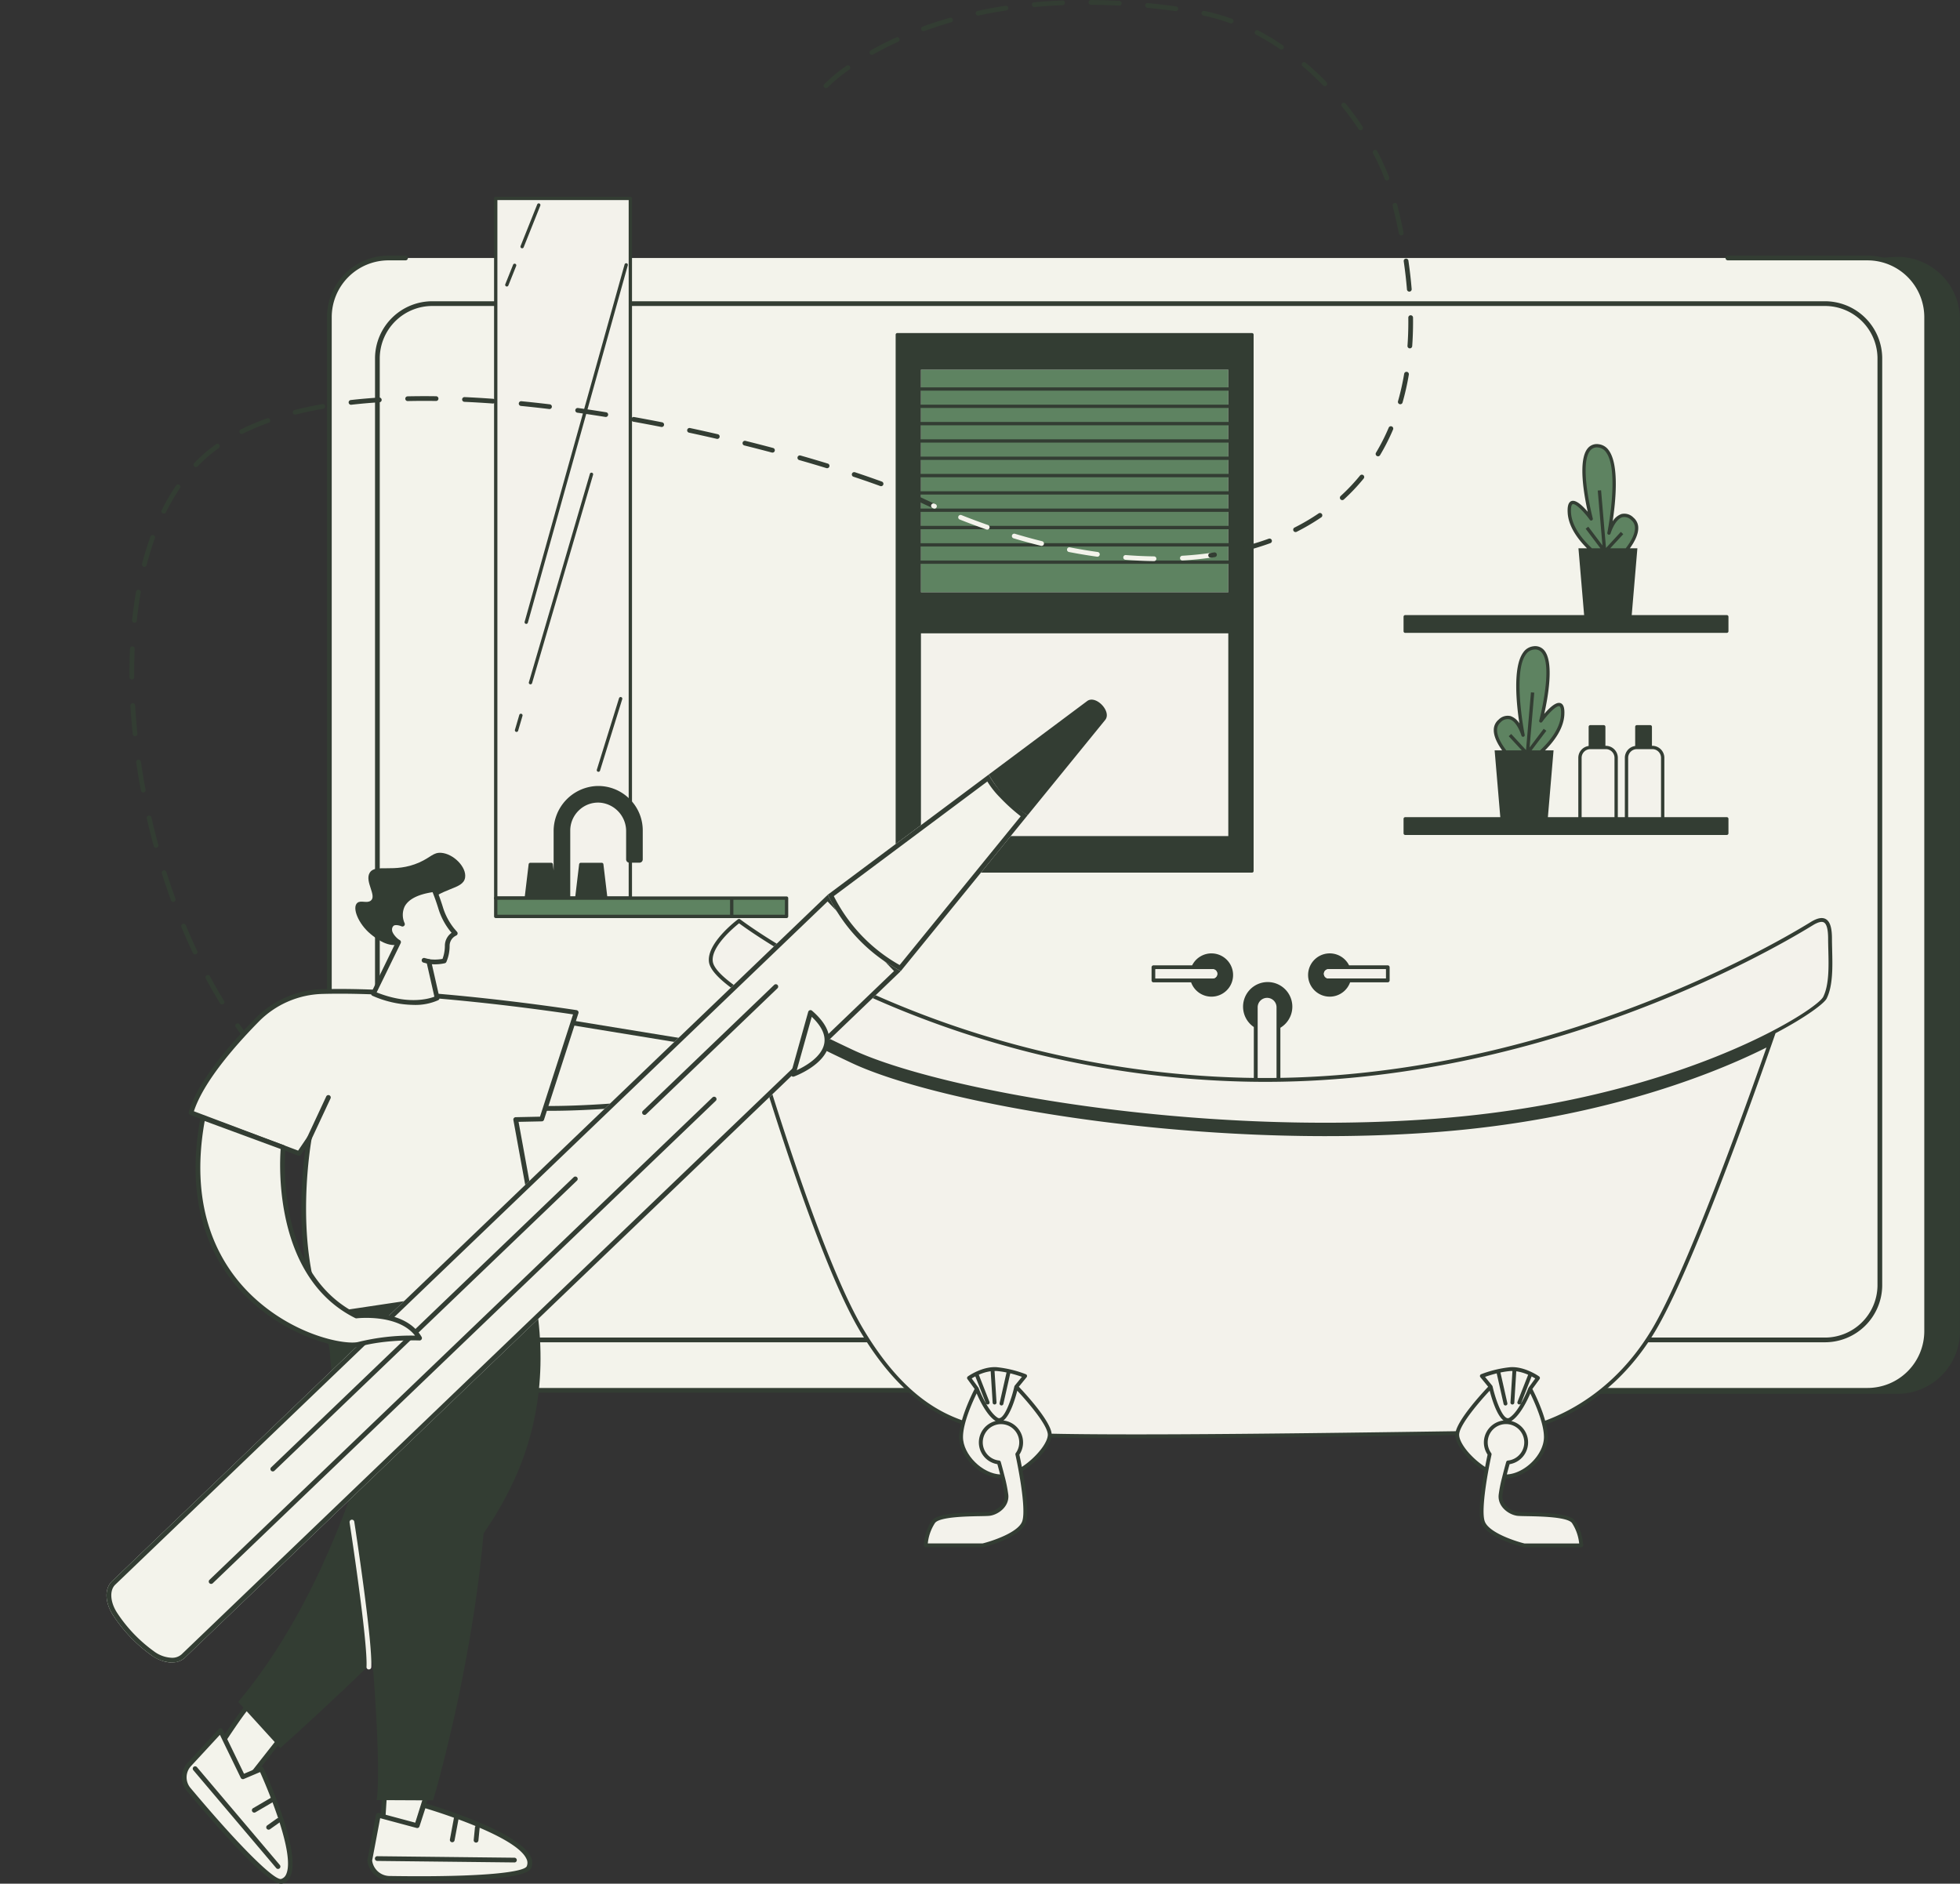 <svg xmlns="http://www.w3.org/2000/svg" xmlns:xlink="http://www.w3.org/1999/xlink" width="589.677" height="566.697" viewBox="0 0 589.677 566.697"><rect x="0" y="0" width="589.677" height="566.697" fill="#333333" stroke="none"/><defs><clipPath id="clip-path"><rect id="Rectangle_325" data-name="Rectangle 325" width="589.677" height="370.574" transform="translate(0 0)" fill="none"></rect></clipPath><clipPath id="clip-path-2"><rect id="Rectangle_327" data-name="Rectangle 327" width="88.5" height="217" fill="none"></rect></clipPath><clipPath id="clip-path-3"><rect id="Rectangle_330" data-name="Rectangle 330" width="107.696" height="162.333" fill="none"></rect></clipPath><clipPath id="clip-path-4"><rect id="Rectangle_331" data-name="Rectangle 331" width="97.749" height="56.794" transform="translate(0 0)" fill="none"></rect></clipPath><clipPath id="clip-path-5"><rect id="Rectangle_332" data-name="Rectangle 332" width="97.749" height="56.794" fill="none"></rect></clipPath><clipPath id="clip-path-6"><rect id="Rectangle_333" data-name="Rectangle 333" width="338.029" height="189.307" fill="none"></rect></clipPath><clipPath id="clip-path-7"><rect id="Rectangle_324" data-name="Rectangle 324" width="415.999" height="566.697" fill="none"></rect></clipPath></defs><g id="Groupe_349" data-name="Groupe 349" transform="translate(-605.857 -102.803)"><g id="Groupe_254" data-name="Groupe 254" transform="translate(605.857 179.71)"><g id="Groupe_253" data-name="Groupe 253" transform="translate(0 0.003)" clip-path="url(#clip-path)"><path id="Trac&#xE9;_2040" data-name="Trac&#xE9; 2040" d="M741.708,329.075c-11.743-8.375-23.9-16.184-36.252-23.631-25.071-15.115-51.068-28.627-77.244-41.72-13.77-6.887-27.9-13.119-41.9-19.528q-21.123-9.671-42.3-19.223-19.341-8.753-38.668-17.54c-42.894-90.848-91.892-180.61-86.083-180.61l441-25.671A18.851,18.851,0,0,1,879.1,19.963V324.417a18.851,18.851,0,0,1-18.849,18.81H762c-6.648-4.871-13.585-9.369-20.29-14.151" transform="translate(-289.429 -0.798)" fill="#333d33"></path><path id="Trac&#xE9;_2041" data-name="Trac&#xE9; 2041" d="M338.593,2.3H783.575a17.783,17.783,0,0,1,17.784,17.784V325.171a17.783,17.783,0,0,1-17.784,17.784H338.593a17.784,17.784,0,0,1-17.784-17.784V20.086A17.784,17.784,0,0,1,338.593,2.3" transform="translate(-221.715 -1.592)" fill="#f3f3eb"></path><path id="Trac&#xE9;_2042" data-name="Trac&#xE9; 2042" d="M384.3,46.73H802.873A16.506,16.506,0,0,1,819.6,63.006V342.221A16.506,16.506,0,0,1,802.873,358.5H384.3a16.506,16.506,0,0,1-16.727-16.276V63.006A16.506,16.506,0,0,1,384.3,46.73" transform="translate(-254.037 -32.297)" fill="#f3f3eb"></path><path id="Trac&#xE9;_2043" data-name="Trac&#xE9; 2043" d="M801.283,357.617H382.714a17.236,17.236,0,0,1-17.438-16.986V61.416A17.236,17.236,0,0,1,382.714,44.43H801.283a17.236,17.236,0,0,1,17.438,16.986V340.631a17.236,17.236,0,0,1-17.438,16.986M382.714,45.851A15.814,15.814,0,0,0,366.7,61.416V340.631A15.814,15.814,0,0,0,382.714,356.2H801.283A15.814,15.814,0,0,0,817.3,340.631V61.416a15.814,15.814,0,0,0-16.018-15.565Z" transform="translate(-252.447 -30.707)" fill="#333d33"></path><path id="Trac&#xE9;_2044" data-name="Trac&#xE9; 2044" d="M781.986,342.076H337a18.515,18.515,0,0,1-18.494-18.494V18.5A18.515,18.515,0,0,1,337,0h5.137a.71.71,0,0,1,0,1.421H337A17.093,17.093,0,0,0,319.93,18.5V323.581A17.093,17.093,0,0,0,337,340.655H781.986a17.093,17.093,0,0,0,17.073-17.073V18.5A17.093,17.093,0,0,0,781.986,1.423H739.969a.71.71,0,1,1,0-1.421h42.017A18.515,18.515,0,0,1,800.48,18.5V323.581a18.516,18.516,0,0,1-18.494,18.494" transform="translate(-220.126 -0.002)" fill="#333d33"></path></g></g><g id="Groupe_257" data-name="Groupe 257" transform="translate(754.5 162)"><rect id="Rectangle_326" data-name="Rectangle 326" width="40.5" height="210.5" transform="translate(0.5 0.5)" fill="#f3f2eb"></rect><g id="Groupe_256" data-name="Groupe 256"><g id="Groupe_255" data-name="Groupe 255" clip-path="url(#clip-path-2)"><path id="Trac&#xE9;_2045" data-name="Trac&#xE9; 2045" d="M41,0H.5A.5.5,0,0,0,0,.5V211a.5.5,0,0,0,.5.5H41a.5.5,0,0,0,.5-.5V.5A.5.5,0,0,0,41,0m-.5,210.5H1V1H40.5Z" fill="#333d33"></path><path id="Trac&#xE9;_2046" data-name="Trac&#xE9; 2046" d="M9.551,128.481a.484.484,0,0,0,.135.019.5.5,0,0,0,.481-.366l30.062-107.5a.5.5,0,1,0-.963-.269L9.2,127.865a.5.5,0,0,0,.347.616" transform="translate(0)" fill="#333d33"></path><path id="Trac&#xE9;_2047" data-name="Trac&#xE9; 2047" d="M6.622,160.98a.49.49,0,0,0,.141.02.5.5,0,0,0,.48-.359l1.31-4.476a.5.5,0,1,0-.96-.281l-1.31,4.475a.5.5,0,0,0,.339.621" transform="translate(0)" fill="#333d33"></path><path id="Trac&#xE9;_2048" data-name="Trac&#xE9; 2048" d="M29.45,83.02a.5.5,0,0,0-.621.339L10.475,146.042a.5.5,0,0,0,.34.621.526.526,0,0,0,.14.02.5.5,0,0,0,.48-.36L29.789,83.641a.5.5,0,0,0-.339-.621" fill="#333d33"></path><path id="Trac&#xE9;_2049" data-name="Trac&#xE9; 2049" d="M3.655,26.964A.508.508,0,0,0,3.841,27a.5.5,0,0,0,.464-.315l2.342-5.854a.5.5,0,1,0-.928-.371L3.376,26.314a.5.5,0,0,0,.279.65" transform="translate(0)" fill="#333d33"></path><path id="Trac&#xE9;_2050" data-name="Trac&#xE9; 2050" d="M8.254,15.468a.508.508,0,0,0,.186.036.5.5,0,0,0,.464-.315l5-12.5a.5.5,0,1,0-.928-.371l-5,12.5a.5.5,0,0,0,.279.65" transform="translate(0)" fill="#333d33"></path><path id="Trac&#xE9;_2051" data-name="Trac&#xE9; 2051" d="M38.226,150.522a.5.5,0,0,0-.626.33l-6.68,21.5a.5.5,0,0,0,.329.626A.506.506,0,0,0,31.4,173a.5.5,0,0,0,.478-.352l6.68-21.5a.5.5,0,0,0-.329-.627" transform="translate(0)" fill="#333d33"></path><path id="Trac&#xE9;_2052" data-name="Trac&#xE9; 2052" d="M40.563,180.966a13.318,13.318,0,0,0-9.912-3.682A13.589,13.589,0,0,0,17.92,191.048v11.614l-.221-1.849a.5.5,0,0,0-.5-.441H10.9a.5.5,0,0,0-.5.441L9.049,212.137a.5.5,0,0,0,.5.559H17.92v2.074a.5.5,0,0,0,.5.5h4a.5.5,0,0,0,.5-.5v-24.1a8.432,8.432,0,0,1,2.67-6.139,8.291,8.291,0,0,1,6.313-2.248,8.594,8.594,0,0,1,7.828,8.7v8.37a.986.986,0,0,0,.986.985h3.029a.986.986,0,0,0,.985-.985v-8.684a13.289,13.289,0,0,0-4.168-9.708" transform="translate(0)" fill="#333d33"></path><path id="Trac&#xE9;_2053" data-name="Trac&#xE9; 2053" d="M32.4,200.372H26.092a.5.5,0,0,0-.5.44l-1.351,11.325a.5.5,0,0,0,.5.559h9.008a.5.5,0,0,0,.5-.559L32.9,200.812a.5.5,0,0,0-.5-.44" transform="translate(0)" fill="#333d33"></path><path id="Trac&#xE9;_2054" data-name="Trac&#xE9; 2054" d="M71.5,211H.5v5.5H88V211Z" fill="#5e8361"></path><path id="Trac&#xE9;_2055" data-name="Trac&#xE9; 2055" d="M88,210.5H.5a.5.5,0,0,0-.5.5v5.5a.5.5,0,0,0,.5.5H88a.5.5,0,0,0,.5-.5V211a.5.5,0,0,0-.5-.5m-87,1H71V216H1ZM87.5,216H72v-4.5H87.5Z" fill="#333d33"></path></g></g></g><g id="Groupe_260" data-name="Groupe 260" transform="translate(875.318 203)"><rect id="Rectangle_328" data-name="Rectangle 328" width="92.469" height="67" transform="translate(7.612 11)" fill="#5e8361"></rect><rect id="Rectangle_329" data-name="Rectangle 329" width="92.469" height="61" transform="translate(7.613 90.333)" fill="#f3f2eb"></rect><g id="Groupe_259" data-name="Groupe 259"><g id="Groupe_258" data-name="Groupe 258" clip-path="url(#clip-path-3)"><path id="Trac&#xE9;_2056" data-name="Trac&#xE9; 2056" d="M107.2,0H.5A.5.5,0,0,0,0,.5V161.833a.5.5,0,0,0,.5.5H107.2a.5.5,0,0,0,.5-.5V.5a.5.5,0,0,0-.5-.5M7.613,48.593h92.469V52.8H7.613Zm92.468,9.42H7.612V53.8h92.469ZM7.613,43.383h92.469v4.21H7.613Zm0-5.21h92.469v4.21H7.613Zm0-5.21h92.469v4.21H7.613Zm0-5.21h92.469v4.21H7.613Zm0-5.21h92.469v4.21H7.613Zm0,36.47h92.469v4.21H7.613Zm92.468-37.47H7.612v-4.21h92.469ZM7.613,64.223h92.469v4.21H7.613Zm92.468-47.89H7.612V11h92.469Zm0,135H7.612v-61h92.469ZM7.613,69.433h92.469V78H7.613Z" fill="#333d33"></path></g></g></g><g id="Groupe_262" data-name="Groupe 262" transform="translate(1028.125 297.206)"><g id="Groupe_261" data-name="Groupe 261" clip-path="url(#clip-path-4)"><path id="Trac&#xE9;_2057" data-name="Trac&#xE9; 2057" d="M33.768,35.3s-9.483-8.846-4.863-12.812,7.051,4.271,7.051,4.271S30.85,1.443,39.118.528,41.306,22.49,41.306,22.49s7.051-9.761,6.565-1.83S36.929,35.3,36.929,35.3" fill="#5e8361"></path><path id="Trac&#xE9;_2058" data-name="Trac&#xE9; 2058" d="M48.37,20.691c.127-2.074-.245-3.237-1.138-3.556-1.376-.494-3.444,1.514-4.9,3.232C43.4,15.619,45.386,4.8,42.309,1.23a3.522,3.522,0,0,0-3.247-1.2A4.293,4.293,0,0,0,36,1.89c-3.191,4.37-2.035,15.524-1.155,21.341a5.157,5.157,0,0,0-2.621-2.192,3.814,3.814,0,0,0-3.64,1.073,3.991,3.991,0,0,0-1.442,3.065c-.042,2,1.157,4.258,2.519,6.165H27.4L29.174,52.25H43.355l1.773-20.908H42.555c2.743-2.73,5.561-6.5,5.815-10.651M38.518,31.342l4.447-5.894-.8-.6-4.254,5.638,1.412-16.511-1-.085L36.844,31.242l-4.46-4.832-.735.678,3.927,4.254H30.905c-1.438-1.887-2.808-4.2-2.767-6.145a2.989,2.989,0,0,1,1.093-2.326,2.862,2.862,0,0,1,2.7-.873c2.261.666,3.529,4.863,3.541,4.905a.5.5,0,0,0,.97-.24c-.037-.186-3.7-18.633.358-24.184a3.288,3.288,0,0,1,2.368-1.454,2.547,2.547,0,0,1,2.38.857c3.558,4.135-.687,20.318-.73,20.481a.5.5,0,0,0,.889.421c1.811-2.509,4.319-5.021,5.184-4.707.3.106.582.834.477,2.553-.256,4.179-3.453,8.058-6.288,10.712Z" fill="#333d33"></path><path id="Trac&#xE9;_2059" data-name="Trac&#xE9; 2059" d="M60.852,30.473H56.186a3.11,3.11,0,0,0-3.111,3.111V52.249H63.963V33.584a3.112,3.112,0,0,0-3.111-3.111" fill="#f3f2eb"></path><path id="Trac&#xE9;_2060" data-name="Trac&#xE9; 2060" d="M60.852,29.974H60.73V24.251a.5.5,0,0,0-.5-.5H56.186a.5.5,0,0,0-.5.5v5.773a3.6,3.6,0,0,0-3.112,3.56V52.25a.5.5,0,0,0,.5.5H63.962a.5.5,0,0,0,.5-.5V33.584a3.614,3.614,0,0,0-3.61-3.61m2.61,21.776H53.574V33.584a2.614,2.614,0,0,1,2.612-2.61h4.666a2.613,2.613,0,0,1,2.61,2.61Z" fill="#333d33"></path><path id="Trac&#xE9;_2061" data-name="Trac&#xE9; 2061" d="M74.851,30.473H70.185a3.111,3.111,0,0,0-3.111,3.111V52.249H77.962V33.584a3.112,3.112,0,0,0-3.111-3.111" fill="#f3f2eb"></path><path id="Trac&#xE9;_2062" data-name="Trac&#xE9; 2062" d="M74.851,29.974h-.122V24.251a.5.5,0,0,0-.5-.5H70.185a.5.5,0,0,0-.5.5v5.773a3.6,3.6,0,0,0-3.112,3.56V52.25a.5.5,0,0,0,.5.5H77.962a.5.5,0,0,0,.5-.5V33.584a3.614,3.614,0,0,0-3.611-3.61M77.462,51.75H67.573V33.584a2.614,2.614,0,0,1,2.612-2.61h4.666a2.614,2.614,0,0,1,2.611,2.61Z" fill="#333d33"></path><path id="Trac&#xE9;_2063" data-name="Trac&#xE9; 2063" d="M97.249,51.438H.5a.5.5,0,0,0-.5.5v4.355a.5.5,0,0,0,.5.5H97.249a.5.5,0,0,0,.5-.5V51.938a.5.5,0,0,0-.5-.5" fill="#333d33"></path></g></g><g id="Groupe_264" data-name="Groupe 264" transform="translate(1028.125 236.412)"><g id="Groupe_263" data-name="Groupe 263" transform="translate(0 0)" clip-path="url(#clip-path-5)"><path id="Trac&#xE9;_2064" data-name="Trac&#xE9; 2064" d="M41.763,35.3s9.483-8.846,4.863-12.812-7.051,4.271-7.051,4.271S44.681,1.443,36.413.528,34.225,22.49,34.225,22.49s-7.051-9.761-6.565-1.83S38.6,35.3,38.6,35.3" transform="translate(22.218 0)" fill="#5e8361"></path><path id="Trac&#xE9;_2065" data-name="Trac&#xE9; 2065" d="M27.161,20.691c-.127-2.074.245-3.237,1.138-3.556,1.376-.494,3.444,1.514,4.9,3.232C32.132,15.619,30.145,4.8,33.222,1.23a3.522,3.522,0,0,1,3.247-1.2A4.293,4.293,0,0,1,39.535,1.89c3.191,4.37,2.035,15.524,1.155,21.341a5.157,5.157,0,0,1,2.621-2.192,3.814,3.814,0,0,1,3.64,1.073,3.991,3.991,0,0,1,1.442,3.065c.042,2-1.157,4.258-2.519,6.165H48.13L46.357,52.25H32.176L30.4,31.342h2.573c-2.743-2.73-5.561-6.5-5.815-10.651m9.852,10.651-4.447-5.894.8-.6,4.254,5.638L36.207,13.973l1-.085,1.484,17.354,4.46-4.832.735.678-3.927,4.254h4.671c1.438-1.887,2.808-4.2,2.767-6.145A2.989,2.989,0,0,0,46.3,22.871,2.862,2.862,0,0,0,43.6,22c-2.261.666-3.529,4.863-3.541,4.905a.5.5,0,0,1-.97-.24c.037-.186,3.7-18.633-.358-24.184a3.288,3.288,0,0,0-2.368-1.454,2.547,2.547,0,0,0-2.38.857c-3.558,4.135.687,20.318.73,20.481a.5.5,0,0,1-.889.421c-1.811-2.509-4.319-5.021-5.184-4.707-.3.106-.582.834-.477,2.553.256,4.179,3.453,8.058,6.288,10.712Z" transform="translate(22.218 0)" fill="#333d33"></path><path id="Trac&#xE9;_2066" data-name="Trac&#xE9; 2066" d="M.5,51.438H97.249a.5.5,0,0,1,.5.5v4.355a.5.5,0,0,1-.5.5H.5a.5.5,0,0,1-.5-.5V51.938a.5.5,0,0,1,.5-.5" transform="translate(0 0)" fill="#333d33"></path></g></g><g id="Groupe_266" data-name="Groupe 266" transform="translate(819.11 379)"><g id="Groupe_265" data-name="Groupe 265" clip-path="url(#clip-path-6)"><path id="Trac&#xE9;_2067" data-name="Trac&#xE9; 2067" d="M133.269,9.194a6.512,6.512,0,0,0-5.813,3.6H115.831a.577.577,0,0,0-.578.578v3.955a.577.577,0,0,0,.578.578h11.317a6.507,6.507,0,1,0,6.121-8.706m-6.419,7.55H116.409v-2.8h17.218a1.4,1.4,0,1,1,0,2.8Z" transform="translate(17.949 1.432)" fill="#333d33"></path><path id="Trac&#xE9;_2068" data-name="Trac&#xE9; 2068" d="M133.471,13.305H116.253v2.8h17.218a1.4,1.4,0,1,0,0-2.8" transform="translate(18.104 2.072)" fill="#f3f2eb"></path><path id="Trac&#xE9;_2069" data-name="Trac&#xE9; 2069" d="M179.953,12.789H168.329a6.509,6.509,0,1,0,.307,5.111h11.317a.578.578,0,0,0,.578-.578V13.367a.578.578,0,0,0-.578-.578m-.578,3.955H162.156a1.4,1.4,0,0,1,0-2.8h17.219Z" transform="translate(24.295 1.432)" fill="#333d33"></path><path id="Trac&#xE9;_2070" data-name="Trac&#xE9; 2070" d="M161.516,13.305a1.4,1.4,0,0,0,0,2.8h17.219v-2.8H161.516Z" transform="translate(24.935 2.072)" fill="#f3f2eb"></path><path id="Trac&#xE9;_2071" data-name="Trac&#xE9; 2071" d="M145.71,20.771a2.841,2.841,0,0,0-2.837,2.837V51.973h5.676V23.608a2.842,2.842,0,0,0-2.838-2.837" transform="translate(22.25 3.235)" fill="#f3f2eb"></path><path id="Trac&#xE9;_2072" data-name="Trac&#xE9; 2072" d="M146.482,16.66a7.405,7.405,0,0,0-4.173,13.526V53.192a.578.578,0,0,0,.578.578h6.832a.578.578,0,0,0,.578-.578V30.409a7.4,7.4,0,0,0-3.814-13.749m2.658,14.316V52.614h-5.676V24.249a2.838,2.838,0,0,1,5.676,0Z" transform="translate(21.658 2.595)" fill="#333d33"></path><path id="Trac&#xE9;_2073" data-name="Trac&#xE9; 2073" d="M337.248,6.162c0-5.394-1.541-6.934-5.394-4.623s-77.819,49.312-171.048,47S9.02.768,9.02.768-.226,7.7.545,13.1c.326,2.284,3.286,5.261,8.569,8.867C14.547,40.94,32.44,101.44,46,124.047c16.18,26.967,32.081,28.28,42.237,30.706s135.745,0,148.074,0,33.9-7.591,47.77-30.706c10.952-18.252,29.107-69.167,36.261-89.782,9.307-4.848,14.595-8.848,15.362-10.382,2.311-4.623,1.541-12.327,1.541-17.721" transform="translate(0.078 0.078)" fill="#f3f2eb"></path><path id="Trac&#xE9;_2074" data-name="Trac&#xE9; 2074" d="M337.962,9.539c-.029-1.159-.058-2.272-.058-3.3,0-3.326-.589-5.21-1.857-5.928-1.06-.6-2.5-.335-4.411.809l-.484.3C317.83,9.575,247.007,50.157,160.9,48.039,68.945,45.759,10.036.844,9.453.391a.579.579,0,0,0-.7-.007C8.363.676-.759,7.59.051,13.255.387,15.612,3.214,18.623,8.7,22.4,14.22,41.64,32.12,101.978,45.587,124.42c14.936,24.9,29.961,28.187,39.9,30.365.936.206,1.835.4,2.693.607,3.428.818,19.794,1.091,40.511,1.091,28.461,0,65.124-.514,87.676-.83,10.152-.142,17.486-.245,20.021-.245,11.021,0,33.591-6.526,48.267-30.988,10.888-18.146,29.062-69.039,36.268-89.774,9.411-4.96,14.669-9.012,15.376-10.427,1.932-3.866,1.787-9.611,1.66-14.68M283.668,123.828c-14.411,24.016-36.5,30.425-47.276,30.425-2.543,0-9.88.1-20.037.245-38.919.546-119.908,1.682-127.9-.229-.864-.207-1.771-.406-2.715-.613-10.331-2.263-24.481-5.361-39.161-29.828-12.44-20.734-28.719-74.1-35.4-97.006C18.429,31.49,29.21,37.12,43,43.608c26.2,12.328,104.016,26.2,175.671,20.8,46.051-3.466,80.3-15.838,99.531-25.467-8.02,22.851-24.44,68.06-34.533,84.883M335.268,23.7c-.659,1.318-5.381,4.97-13.843,9.507-.242.131-.5.262-.744.394s-.5.264-.752.4c-18.484,9.632-53.107,22.739-101.3,26.367-72.875,5.483-149.961-8.787-175.382-20.75Q20.162,28.758,9.689,21.664c-.265-.179-.5-.351-.755-.526s-.509-.35-.747-.52C3.808,17.486,1.463,14.97,1.2,13.092.563,8.665,7.473,2.874,9.1,1.575,14.2,5.359,72.273,47,160.87,49.195c86.481,2.132,157.515-38.6,170.884-46.793l.475-.29c1.5-.9,2.595-1.164,3.248-.794.844.477,1.271,2.135,1.271,4.922,0,1.037.029,2.16.058,3.33.125,4.933.267,10.525-1.538,14.133" transform="translate(0 0)" fill="#333d33"></path><path id="Trac&#xE9;_2075" data-name="Trac&#xE9; 2075" d="M229.788,163.337c-2.073-2.666-14.813-2.075-16.888-2.37s-5.333-2.37-5.036-5.628a43.791,43.791,0,0,1,1.14-5.658c.113.006.231.029.341.029,5.925,0,12.147-6.221,12.147-11.851s-4.74-14.517-4.74-14.517l2.37-3.258s-4.148-2.963-8.3-2.666a33.55,33.55,0,0,0-8.592,2.073l2.666,3.259s-9.776,10.072-10.073,14.22c-.208,2.923,4.143,8.039,8.8,10.814-.927,5.084-2.053,12.7-1.1,15.554,1.482,4.444,12.444,7.11,12.444,7.11h17.183s-.3-4.444-2.37-7.11" transform="translate(30.34 18.282)" fill="#f3f2eb"></path><path id="Trac&#xE9;_2076" data-name="Trac&#xE9; 2076" d="M230.322,163.061c-1.613-2.076-7.957-2.362-14.317-2.478-1.389-.024-2.486-.045-2.944-.11-1.668-.238-4.816-2.005-4.543-5.005a40.558,40.558,0,0,1,1.012-5.109c6.152-.073,12.618-6.417,12.618-12.422,0-5.166-3.777-12.792-4.64-14.469l2.16-2.968a.575.575,0,0,0,.1-.432.569.569,0,0,0-.233-.378c-.177-.126-4.383-3.066-8.673-2.773a33.79,33.79,0,0,0-8.766,2.114.578.578,0,0,0-.232.9l2.344,2.862c-1.805,1.9-9.6,10.318-9.879,14.21-.128,1.789,1.19,4.311,3.617,6.917a25.889,25.889,0,0,0,5.123,4.228c-.921,5.138-1.974,12.554-1.01,15.449,1.565,4.692,12.4,7.376,12.855,7.488a.6.6,0,0,0,.136.016h17.185a.578.578,0,0,0,.577-.616c-.013-.188-.334-4.653-2.492-7.426m-9.329-25.124c0,5.244-5.765,10.971-11.167,11.246.305-1.185.6-2.287.829-3.086a6.628,6.628,0,0,0,.51-12.982c.017-.01.035-.014.051-.024,2.584-1.645,4.743-6.121,5.67-8.279,1.24,2.533,4.107,8.852,4.107,13.125m-17.721-18.108c.758-.269,2.035-.688,3.513-1.054,0,.01,0,.021,0,.031l2.073,9.185a.576.576,0,0,0,.563.451.548.548,0,0,0,.128-.015.576.576,0,0,0,.436-.69l-2.073-9.186c0-.01-.01-.019-.014-.029a22.894,22.894,0,0,1,3.048-.451c.188-.014.377,0,.565,0l-.592,9.46a.579.579,0,0,0,.541.613h.036a.577.577,0,0,0,.577-.542l.592-9.456a13.33,13.33,0,0,1,3.575,1.045l-3.208,8.164a.579.579,0,0,0,1.077.423l3.176-8.082c.444.232.823.452,1.09.617l-2.012,2.766c-.009.014-.008.031-.016.045a.573.573,0,0,0-.057.091c-.027.07-2.639,6.955-5.7,8.9a.778.778,0,0,1-.772.087c-1.717-.708-3.537-6.205-4.279-9.5,0-.009-.009-.016-.012-.024a.524.524,0,0,0-.052-.117.514.514,0,0,0-.045-.082s0-.012-.009-.016Zm-4.48,23.305c-2.143-2.3-3.412-4.618-3.309-6.047.211-2.971,6.151-9.863,9.185-13.1.587,2.287,2.1,7.414,4.173,8.965a6.659,6.659,0,0,0-5.922,6.608,6.578,6.578,0,0,0,1.118,3.664c-.136.635-.42,1.982-.743,3.708a25.107,25.107,0,0,1-4.5-3.8m16.331,26.813c-3.013-.743-10.842-3.344-11.965-6.714-.806-2.418-.013-8.871.973-14.463.072-.4.143-.8.216-1.192.295-1.594.6-3.089.873-4.35a.58.58,0,0,0-.1-.461A5.5,5.5,0,1,1,210.141,145a.575.575,0,0,0-.5.417c-.288,1.017-.652,2.346-1.008,3.736-.095.372-.187.748-.28,1.123a40.249,40.249,0,0,0-.99,5.086c-.32,3.518,3.006,5.892,5.53,6.254.53.075,1.6.095,3.087.121,3.9.072,12.017.218,13.426,2.031a13.763,13.763,0,0,1,2.184,6.177Z" transform="translate(30.262 18.205)" fill="#333d33"></path><path id="Trac&#xE9;_2077" data-name="Trac&#xE9; 2077" d="M93.776,136.97c-.3-4.148-10.073-14.22-10.073-14.22l2.666-3.259a33.581,33.581,0,0,0-8.592-2.075c-4.147-.3-8.295,2.666-8.295,2.666l2.369,3.259s-4.74,8.888-4.74,14.517,6.221,11.851,12.147,11.851c.111,0,.229-.023.341-.029a44.049,44.049,0,0,1,1.141,5.657c.3,3.259-2.963,5.334-5.037,5.63s-14.813-.3-16.888,2.37-2.369,7.11-2.369,7.11H73.63s10.961-2.666,12.443-7.11c.951-2.855-.173-10.47-1.1-15.554,4.661-2.775,9.014-7.891,8.8-10.814" transform="translate(8.791 18.282)" fill="#f3f2eb"></path><path id="Trac&#xE9;_2078" data-name="Trac&#xE9; 2078" d="M85.483,123.792c-.386-.42-.705-.759-.93-1l2.342-2.863a.576.576,0,0,0-.232-.9,33.709,33.709,0,0,0-8.765-2.114c-4.3-.3-8.5,2.647-8.673,2.771a.578.578,0,0,0-.132.81l2.159,2.969c-.863,1.677-4.639,9.3-4.639,14.467a8.887,8.887,0,0,0,.074,1.133c.016.118.049.235.068.353.044.259.084.519.149.778.036.14.089.279.131.417.069.235.133.469.22.7.055.148.127.292.188.439.092.22.178.441.283.659.075.154.166.3.248.453.11.2.214.411.336.613.092.151.2.3.3.445.128.194.251.392.391.581.105.144.223.28.334.421.147.186.289.374.444.554.121.14.254.269.38.4.159.171.314.347.482.511.133.129.275.25.413.374.172.157.341.319.52.469.144.12.3.228.445.343.184.141.363.288.551.421.156.11.319.206.477.31.19.122.376.251.569.364.17.1.344.183.518.274.191.1.378.209.572.3.179.084.362.151.543.228s.384.168.578.237.376.117.563.173.386.126.581.173.389.076.585.113.379.08.57.1.4.031.6.045c.17.012.34.036.509.037a39.107,39.107,0,0,1,1.01,5.1c.273,3-2.877,4.767-4.543,5-.46.067-1.559.087-2.951.112-6.357.116-12.7.4-14.311,2.477-2.158,2.774-2.477,7.237-2.491,7.426a.579.579,0,0,0,.577.617H73.707a.553.553,0,0,0,.138-.017c.46-.112,11.29-2.795,12.854-7.489.943-2.828-.009-9.876-1.009-15.449.08-.05.159-.105.239-.157.144-.092.288-.185.431-.282s.272-.187.408-.283.282-.2.422-.3.274-.206.41-.311.274-.212.41-.32.274-.225.411-.34.264-.22.393-.332.273-.242.408-.364.25-.224.372-.34.269-.259.4-.389c.116-.113.232-.227.346-.342.133-.134.26-.272.389-.408.107-.114.217-.229.321-.344.128-.14.248-.282.371-.423.1-.114.2-.229.294-.343.119-.144.231-.289.346-.435.089-.113.18-.227.266-.341.11-.147.21-.294.313-.44.079-.111.161-.223.235-.335.1-.148.186-.295.276-.441.068-.11.14-.22.2-.329.086-.148.158-.292.235-.438.055-.107.116-.215.166-.32.07-.147.127-.291.187-.436.043-.1.091-.2.128-.3.054-.149.095-.294.138-.439.027-.091.062-.185.084-.275.038-.155.058-.3.081-.452.012-.076.032-.156.04-.231a3.758,3.758,0,0,0,.013-.643c-.243-3.407-6.242-10.278-8.947-13.215m-15.1-3.48c.268-.165.647-.385,1.091-.618l3.176,8.083a.578.578,0,0,0,.537.368.568.568,0,0,0,.211-.04.576.576,0,0,0,.326-.749l-3.208-8.166a13.243,13.243,0,0,1,3.577-1.045l.592,9.459a.578.578,0,0,0,.576.542H77.3a.58.58,0,0,0,.541-.614l-.592-9.459c.188,0,.377-.014.566,0a23.08,23.08,0,0,1,3.045.45c0,.012-.01.018-.013.03l-2.075,9.185a.579.579,0,0,0,.437.691.607.607,0,0,0,.128.014.578.578,0,0,0,.563-.45l2.073-9.185c0-.01,0-.021,0-.031,1.478.366,2.754.785,3.512,1.053l-2.153,2.633a.106.106,0,0,0-.009.015.622.622,0,0,0-.045.082.531.531,0,0,0-.052.118c0,.009-.009.015-.012.024-.742,3.3-2.561,8.794-4.28,9.5a.77.77,0,0,1-.771-.087c-3.058-1.946-5.669-8.831-5.694-8.9a.556.556,0,0,0-.059-.094c-.008-.014-.006-.03-.015-.043Zm8.221,28.849c-.165-.015-.329-.03-.495-.055s-.357-.064-.535-.1-.329-.069-.493-.113-.355-.105-.532-.163-.326-.105-.488-.166-.351-.143-.526-.22c-.159-.071-.319-.139-.477-.216s-.341-.178-.511-.27-.312-.169-.466-.261-.328-.21-.491-.318-.3-.2-.448-.3-.313-.237-.468-.358-.288-.223-.428-.341-.294-.262-.438-.4-.273-.245-.4-.374-.272-.283-.406-.426-.252-.265-.371-.4-.246-.3-.368-.454-.229-.281-.336-.426-.218-.319-.325-.478-.2-.295-.295-.445c-.1-.166-.191-.339-.284-.509-.082-.149-.17-.3-.244-.447-.088-.178-.161-.359-.238-.54-.064-.147-.134-.292-.191-.441-.072-.192-.126-.385-.185-.578-.044-.14-.1-.279-.132-.418-.057-.218-.091-.437-.131-.656-.021-.116-.052-.23-.067-.346a7.507,7.507,0,0,1-.068-1c0-4.272,2.867-10.589,4.107-13.123.927,2.159,3.086,6.634,5.67,8.279.016.01.034.014.05.023a6.629,6.629,0,0,0,.511,12.983c.238.851.533,1.935.83,3.086-.111-.006-.221-.012-.331-.022m7,14.07c-1.123,3.369-8.951,5.972-11.965,6.716H57.166a13.738,13.738,0,0,1,2.184-6.179c1.409-1.811,9.521-1.958,13.419-2.029,1.489-.027,2.562-.047,3.094-.124,2.523-.359,5.85-2.733,5.53-6.253a42.924,42.924,0,0,0-1.156-5.746c-.4-1.6-.823-3.138-1.122-4.2a.576.576,0,0,0-.5-.417,5.488,5.488,0,1,1,5.018-2.233.577.577,0,0,0-.1.46c.109.5.5,2.322.941,4.737,1.415,7.768,1.813,13.188,1.121,15.266m7.659-25.648c-.007.057-.023.119-.034.178-.02.119-.039.239-.073.365-.02.074-.049.153-.073.229-.037.118-.072.235-.119.356-.032.084-.073.172-.11.259-.052.119-.1.238-.162.361-.045.091-.1.186-.146.279-.065.122-.129.245-.2.37-.055.1-.117.2-.177.292-.079.126-.156.252-.24.379-.066.1-.136.2-.206.3-.09.128-.18.258-.276.387-.075.1-.154.2-.233.306-.1.129-.2.259-.309.389-.083.1-.17.2-.257.307-.111.131-.223.261-.339.392-.091.1-.184.2-.277.306-.12.131-.244.26-.369.391-.1.1-.2.2-.295.3-.128.129-.26.257-.393.384-.1.1-.207.2-.312.3-.138.127-.276.252-.417.377-.106.095-.213.188-.321.282-.146.124-.294.246-.441.368-.11.089-.22.179-.331.267-.151.12-.305.236-.46.351-.111.084-.222.17-.335.252-.161.116-.324.227-.485.339-.111.075-.22.153-.331.225-.025.017-.052.032-.077.049-.325-1.73-.606-3.067-.74-3.69a6.581,6.581,0,0,0,1.116-3.664,6.66,6.66,0,0,0-5.922-6.608c2.078-1.551,3.587-6.678,4.173-8.964,3.035,3.231,8.974,10.123,9.186,13.1a2.678,2.678,0,0,1-.015.5" transform="translate(8.713 18.205)" fill="#333d33"></path></g></g><g id="Groupe_252" data-name="Groupe 252" transform="translate(615 102.803)"><g id="Groupe_251" data-name="Groupe 251" clip-path="url(#clip-path-7)"><path id="Trac&#xE9;_1999" data-name="Trac&#xE9; 1999" d="M134,581.776a.71.71,0,0,1-.549-.258c-1.773-2.14-3.531-4.438-5.224-6.83a.712.712,0,1,1,1.162-.823c1.673,2.363,3.409,4.632,5.159,6.745a.712.712,0,0,1-.548,1.166m-9.9-13.923a.712.712,0,0,1-.608-.339c-1.463-2.382-2.9-4.887-4.279-7.446a.712.712,0,0,1,1.254-.675c1.363,2.535,2.79,5.017,4.239,7.375a.713.713,0,0,1-.606,1.085M116,552.811a.713.713,0,0,1-.644-.408c-1.2-2.543-2.373-5.182-3.481-7.845a.712.712,0,0,1,1.315-.547c1.1,2.641,2.261,5.259,3.454,7.782a.713.713,0,0,1-.34.949.705.705,0,0,1-.3.068m-6.574-15.777a.713.713,0,0,1-.669-.468c-.97-2.658-1.9-5.39-2.769-8.12a.712.712,0,1,1,1.358-.431c.862,2.71,1.787,5.423,2.75,8.062a.713.713,0,0,1-.669.957m-5.182-16.29a.712.712,0,0,1-.687-.524c-.749-2.738-1.454-5.536-2.1-8.318a.712.712,0,0,1,1.388-.32c.637,2.763,1.337,5.542,2.081,8.262a.712.712,0,0,1-.5.875.728.728,0,0,1-.188.025M100.4,504.087a.713.713,0,0,1-.7-.58c-.53-2.815-1.006-5.661-1.415-8.461a.712.712,0,0,1,1.409-.206c.406,2.78.879,5.607,1.406,8.4a.713.713,0,0,1-.7.844m-2.467-16.914a.712.712,0,0,1-.707-.64c-.294-2.863-.524-5.74-.685-8.553a.712.712,0,0,1,1.422-.081c.159,2.79.388,5.646.679,8.488a.713.713,0,0,1-.636.782c-.025,0-.049,0-.074,0m-.964-17.064a.712.712,0,0,1-.712-.707q-.006-.707-.006-1.409c0-2.411.053-4.825.159-7.174a.712.712,0,0,1,1.423.064c-.1,2.328-.158,4.72-.158,7.11,0,.465,0,.93.006,1.4a.713.713,0,0,1-.706.718Zm.788-17.068a.685.685,0,0,1-.076,0,.712.712,0,0,1-.634-.783c.305-2.9.7-5.768,1.183-8.513a.712.712,0,1,1,1.4.245c-.474,2.712-.867,5.544-1.169,8.417a.713.713,0,0,1-.707.638m2.971-16.819a.722.722,0,0,1-.178-.022.713.713,0,0,1-.512-.868c.736-2.852,1.588-5.621,2.532-8.23a.712.712,0,0,1,1.34.486c-.929,2.566-1.768,5.291-2.493,8.1a.712.712,0,0,1-.689.534m5.857-16.024a.712.712,0,0,1-.637-1.029,62.7,62.7,0,0,1,4.355-7.457.712.712,0,0,1,1.176.8,61.23,61.23,0,0,0-4.255,7.288.712.712,0,0,1-.638.395m231.56-1.628a.71.71,0,0,1-.291-.063q-1.837-.823-3.672-1.689c-1.237-.583-2.619-1.2-4.108-1.82a.712.712,0,1,1,.55-1.313c1.509.631,2.91,1.253,4.166,1.844q1.821.859,3.647,1.678a.712.712,0,0,1-.292,1.362m-15.768-6.621a.721.721,0,0,1-.245-.043c-2.507-.916-5.218-1.859-8.06-2.8a.712.712,0,0,1,.448-1.352c2.855.948,5.58,1.9,8.1,2.816a.712.712,0,0,1-.244,1.381m-16.23-5.408a.7.7,0,0,1-.209-.031c-2.632-.807-5.388-1.622-8.19-2.422a.712.712,0,0,1,.391-1.37c2.812.8,5.576,1.62,8.216,2.43a.712.712,0,0,1-.208,1.393m-189.888-.349a.712.712,0,0,1-.514-1.206,46.631,46.631,0,0,1,4.952-4.475q.779-.609,1.6-1.191a.712.712,0,1,1,.828,1.159q-.79.565-1.548,1.155a45.319,45.319,0,0,0-4.8,4.338.708.708,0,0,1-.514.219M289.7,401.844a.7.7,0,0,1-.184-.024c-2.716-.723-5.5-1.44-8.273-2.129a.712.712,0,0,1,.343-1.383c2.781.691,5.572,1.41,8.3,2.136a.712.712,0,0,1-.183,1.4m-16.6-4.127a.708.708,0,0,1-.161-.018c-2.748-.635-5.553-1.261-8.338-1.858a.712.712,0,1,1,.3-1.392c2.792.6,5.6,1.225,8.36,1.862a.713.713,0,0,1-.16,1.407m-143.064-1.485a.712.712,0,0,1-.32-1.349,71.437,71.437,0,0,1,7.944-3.366.712.712,0,0,1,.478,1.341,69.9,69.9,0,0,0-7.784,3.3.715.715,0,0,1-.318.075m126.338-2.1a.728.728,0,0,1-.138-.013c-2.8-.553-5.628-1.084-8.393-1.58a.712.712,0,1,1,.252-1.4c2.773.5,5.605,1.031,8.417,1.584a.712.712,0,0,1-.137,1.411m-16.827-3.016a.715.715,0,0,1-.114-.009c-2.811-.453-5.651-.883-8.439-1.277a.712.712,0,0,1,.2-1.411c2.8.4,5.646.827,8.467,1.281a.712.712,0,0,1-.113,1.415m-93.47-.689a.712.712,0,0,1-.174-1.4c2.665-.675,5.494-1.276,8.41-1.788a.713.713,0,0,1,.246,1.4c-2.881.5-5.675,1.1-8.306,1.766a.715.715,0,0,1-.176.022m76.535-1.7a.73.73,0,0,1-.086,0c-2.853-.344-5.711-.657-8.494-.929a.712.712,0,1,1,.138-1.417c2.794.273,5.662.586,8.526.931a.712.712,0,0,1-.084,1.42m-59.717-1.289a.712.712,0,0,1-.08-1.419c2.742-.312,5.618-.565,8.549-.751a.712.712,0,0,1,.09,1.422c-2.907.185-5.76.435-8.478.744a.646.646,0,0,1-.081,0m42.686-.372-.053,0c-2.889-.211-5.755-.38-8.517-.505a.712.712,0,1,1,.065-1.423c2.775.126,5.654.3,8.556.508a.712.712,0,0,1-.051,1.422m-25.633-.736a.712.712,0,0,1-.015-1.424c2.764-.06,5.667-.07,8.572-.029a.712.712,0,0,1,.7.723.7.7,0,0,1-.722.7c-2.887-.042-5.774-.031-8.521.028Z" transform="translate(-66.445 -265.675)" fill="#333d33"></path><path id="Trac&#xE9;_2000" data-name="Trac&#xE9; 2000" d="M942.145,506.473h-.01c-2.811-.037-5.7-.172-8.581-.4a.712.712,0,0,1,.111-1.42c2.853.225,5.709.357,8.489.394a.712.712,0,0,1-.01,1.424m8.542-.189a.712.712,0,0,1-.041-1.423c2.872-.17,5.713-.451,8.445-.835a.712.712,0,1,1,.2,1.411c-2.77.39-5.65.675-8.56.847h-.042m-25.572-1.133a.668.668,0,0,1-.1-.007c-2.781-.385-5.63-.861-8.467-1.413a.712.712,0,1,1,.272-1.4c2.811.547,5.634,1.018,8.391,1.4a.712.712,0,0,1-.1,1.417M908.342,501.9a.724.724,0,0,1-.172-.021c-2.731-.677-5.515-1.439-8.275-2.265a.712.712,0,0,1,.407-1.365c2.74.819,5.5,1.575,8.21,2.247a.712.712,0,0,1-.171,1.4M891.969,497a.7.7,0,0,1-.234-.04c-2.669-.932-5.371-1.941-8.032-3a.712.712,0,1,1,.526-1.323c2.642,1.052,5.325,2.054,7.974,2.978a.712.712,0,0,1-.234,1.385m-15.875-6.314a.706.706,0,0,1-.29-.062l-.3-.134a.712.712,0,1,1,.588-1.3l.291.13a.712.712,0,0,1-.291,1.363" transform="translate(-604.099 -337.663)" fill="#f3f3eb"></path><path id="Trac&#xE9;_2001" data-name="Trac&#xE9; 2001" d="M887.1,167.781a.712.712,0,0,1-.1-1.417q.579-.081,1.155-.17a.712.712,0,0,1,.215,1.408q-.584.09-1.172.172a.687.687,0,0,1-.1.007m9.54-1.843a.712.712,0,0,1-.172-1.4,80.853,80.853,0,0,0,8.1-2.466.712.712,0,1,1,.487,1.338,82.381,82.381,0,0,1-8.241,2.51.73.73,0,0,1-.173.021m16.012-5.87a.712.712,0,0,1-.321-1.348,64.556,64.556,0,0,0,7.277-4.281.712.712,0,0,1,.8,1.177,66.232,66.232,0,0,1-7.439,4.375.707.707,0,0,1-.32.076m14.051-9.612a.712.712,0,0,1-.48-1.238,57.853,57.853,0,0,0,5.795-6.121.712.712,0,1,1,1.1.9,58.978,58.978,0,0,1-5.938,6.273.706.706,0,0,1-.48.186m10.764-13.185a.712.712,0,0,1-.611-1.078,61.863,61.863,0,0,0,3.819-7.523.712.712,0,1,1,1.31.558,63.308,63.308,0,0,1-3.906,7.7.713.713,0,0,1-.612.346m6.7-15.66a.7.7,0,0,1-.2-.027.712.712,0,0,1-.49-.88,77.325,77.325,0,0,0,1.854-8.254.712.712,0,0,1,1.405.237,78.735,78.735,0,0,1-1.888,8.406.712.712,0,0,1-.684.518m2.876-16.809-.051,0a.711.711,0,0,1-.659-.761c.168-2.352.254-4.793.254-7.255q0-.608-.007-1.222a.713.713,0,0,1,.7-.721h.008a.713.713,0,0,1,.712.7q.007.622.007,1.239c0,2.5-.087,4.971-.258,7.357a.712.712,0,0,1-.709.661m-.159-17.072a.713.713,0,0,1-.709-.653c-.228-2.754-.554-5.6-.968-8.446a.712.712,0,1,1,1.409-.2c.418,2.879.747,5.75.978,8.532a.711.711,0,0,1-.65.769.56.56,0,0,1-.06,0m-2.433-16.908a.712.712,0,0,1-.7-.573c-.544-2.713-1.174-5.507-1.873-8.3a.712.712,0,1,1,1.381-.345c.7,2.818,1.34,5.634,1.888,8.369a.712.712,0,0,1-.559.838.7.7,0,0,1-.14.014M940.139,54.3a.711.711,0,0,1-.666-.461,67.7,67.7,0,0,0-3.5-7.7.712.712,0,1,1,1.259-.666,68.921,68.921,0,0,1,3.573,7.861.712.712,0,0,1-.666.963M932.217,39.18a.713.713,0,0,1-.593-.316c-1.552-2.326-3.245-4.622-5.034-6.827a.712.712,0,0,1,1.106-.9c1.816,2.238,3.536,4.571,5.113,6.933a.713.713,0,0,1-.592,1.107M771.38,26.522a.712.712,0,0,1-.52-1.2,47.971,47.971,0,0,1,6.7-5.545.712.712,0,1,1,.826,1.16A47.776,47.776,0,0,0,771.9,26.3a.709.709,0,0,1-.519.225m150.081-.607a.709.709,0,0,1-.51-.215c-1.991-2.039-4.077-3.983-6.2-5.78a.712.712,0,0,1,.919-1.088c2.16,1.826,4.279,3.8,6.3,5.874a.712.712,0,0,1-.51,1.209M785.185,16.492a.712.712,0,0,1-.352-1.332c2.436-1.381,5.017-2.7,7.67-3.905a.713.713,0,0,1,.591,1.3c-2.615,1.193-5.159,2.488-7.559,3.848a.712.712,0,0,1-.351.093M908.406,14.91a.7.7,0,0,1-.4-.124,73.26,73.26,0,0,0-7.254-4.355.712.712,0,0,1,.659-1.263,74.584,74.584,0,0,1,7.4,4.442.712.712,0,0,1-.4,1.3M800.708,9.38A.712.712,0,0,1,800.464,8c2.642-.963,5.393-1.855,8.177-2.649a.712.712,0,0,1,.391,1.37c-2.751.784-5.469,1.664-8.079,2.616a.72.72,0,0,1-.244.043m92.569-2.33a.721.721,0,0,1-.245-.043,57.625,57.625,0,0,0-8.108-2.317.712.712,0,1,1,.288-1.4,59.256,59.256,0,0,1,8.309,2.374.712.712,0,0,1-.245,1.381M817.125,4.683a.712.712,0,0,1-.149-1.408c2.75-.591,5.592-1.109,8.447-1.54a.712.712,0,0,1,.213,1.408c-2.826.427-5.639.94-8.361,1.525a.7.7,0,0,1-.15.016m59.5-1.331a.652.652,0,0,1-.1-.007c-2.838-.389-5.684-.725-8.459-1a.712.712,0,1,1,.138-1.417c2.794.273,5.659.61,8.514,1a.712.712,0,0,1-.1,1.417M834.01,2.119A.712.712,0,0,1,833.944.7c2.8-.261,5.681-.452,8.562-.567a.7.7,0,0,1,.74.683.712.712,0,0,1-.683.74c-2.856.114-5.711.3-8.487.563-.022,0-.045,0-.067,0m25.61-.418a.338.338,0,0,1-.04,0c-2.856-.156-5.719-.249-8.508-.274A.712.712,0,1,1,851.084,0c2.811.026,5.7.118,8.574.277a.712.712,0,0,1-.038,1.423" transform="translate(-532.015 0)" fill="#333d33"></path><path id="Trac&#xE9;_2002" data-name="Trac&#xE9; 2002" d="M342.815,1731.544l-.844,13.218,10.307-.7,4.232-13.5Z" transform="translate(-236.073 -1194.655)" fill="#f3f3eb"></path><path id="Trac&#xE9;_2003" data-name="Trac&#xE9; 2003" d="M340.383,1743.888a.712.712,0,0,1-.711-.758l.844-13.217a.712.712,0,0,1,.66-.665l13.7-.985a.718.718,0,0,1,.609.269.71.71,0,0,1,.121.654l-4.232,13.5a.712.712,0,0,1-.631.5l-10.308.7h-.049m1.515-13.264-.753,11.786,9.011-.615,3.774-12.037Z" transform="translate(-234.484 -1193.07)" fill="#333d33"></path><path id="Trac&#xE9;_2004" data-name="Trac&#xE9; 2004" d="M187.243,1658.391c-1.573,1.205-10.6,15.277-10.6,15.277l8.653,9.339,11.828-15.034Z" transform="translate(-121.945 -1144.836)" fill="#f3f3eb"></path><path id="Trac&#xE9;_2005" data-name="Trac&#xE9; 2005" d="M183.713,1682.131a.71.71,0,0,1-.522-.228l-8.653-9.339a.712.712,0,0,1-.077-.868c.93-1.451,9.137-14.212,10.762-15.458a.712.712,0,0,1,.929.054l9.886,9.582a.712.712,0,0,1,.064.951l-11.828,15.034a.711.711,0,0,1-.531.271h-.029M175.957,1672l7.711,8.323,10.915-13.874-8.92-8.646c-1.682,1.961-6.552,9.292-9.707,14.2" transform="translate(-120.357 -1143.248)" fill="#333d33"></path><path id="Trac&#xE9;_2006" data-name="Trac&#xE9; 2006" d="M160.362,1681.347l-9.416,10.193a5.663,5.663,0,0,0-.181,7.484c7.238,8.622,24.557,28.694,28.052,27.619,8.24-2.534-6.184-33.762-6.184-33.762l-5.542,2.347Z" transform="translate(-103.164 -1160.683)" fill="#f3f3eb"></path><path id="Trac&#xE9;_2007" data-name="Trac&#xE9; 2007" d="M177.04,1725.794c-3.3,0-12.849-9.375-28.4-27.9a6.386,6.386,0,0,1,.2-8.424l9.416-10.193a.723.723,0,0,1,.627-.221.713.713,0,0,1,.537.394l6.434,13.273,4.919-2.084a.712.712,0,0,1,.924.357c.471,1.019,11.488,25.04,8.149,32.52a3.811,3.811,0,0,1-2.4,2.222,1.428,1.428,0,0,1-.408.057M158.6,1681.011l-8.707,9.426a4.96,4.96,0,0,0-.158,6.542c16.007,19.068,25.05,27.418,27.127,27.419a.559.559,0,0,0,.17-.024,2.413,2.413,0,0,0,1.52-1.44c2.8-6.268-6.128-26.844-7.857-30.714l-4.9,2.076a.714.714,0,0,1-.919-.345Z" transform="translate(-101.585 -1159.097)" fill="#333d33"></path><path id="Trac&#xE9;_2008" data-name="Trac&#xE9; 2008" d="M183.405,1746.854a.71.71,0,0,1-.544-.252l-24.944-29.455a.712.712,0,0,1,1.087-.921l24.944,29.455a.713.713,0,0,1-.543,1.173" transform="translate(-108.898 -1184.588)" fill="#333d33"></path><path id="Trac&#xE9;_2009" data-name="Trac&#xE9; 2009" d="M215.91,1750.864a.712.712,0,0,1-.36-1.327l5.32-3.11a.712.712,0,1,1,.719,1.229l-5.32,3.111a.709.709,0,0,1-.359.1" transform="translate(-148.557 -1205.543)" fill="#333d33"></path><path id="Trac&#xE9;_2010" data-name="Trac&#xE9; 2010" d="M229.857,1769.79a.712.712,0,0,1-.412-1.294l2.9-2.056a.712.712,0,1,1,.823,1.163l-2.9,2.056a.708.708,0,0,1-.41.131" transform="translate(-158.185 -1219.336)" fill="#333d33"></path><path id="Trac&#xE9;_2011" data-name="Trac&#xE9; 2011" d="M201.909,1371.611l12.645,13.89s34.984-31.1,48.623-48.218,37.461-43.569,27.188-91.911l-38.575-.192s-9.56,78.375-49.881,126.431" transform="translate(-139.384 -859.584)" fill="#333d33"></path><path id="Trac&#xE9;_2012" data-name="Trac&#xE9; 2012" d="M332.291,1756.871l-2.58,13.609a6.054,6.054,0,0,0,5.922,5.384c12.034.185,40.379.235,41.957-3.342,3.719-8.433-31.616-18.631-31.616-18.631l-1.982,6.122Z" transform="translate(-227.609 -1210.762)" fill="#f3f3eb"></path><path id="Trac&#xE9;_2013" data-name="Trac&#xE9; 2013" d="M343.457,1775.064q-4.422,0-9.422-.077a6.78,6.78,0,0,1-6.619-6.016.708.708,0,0,1,.008-.212l2.58-13.61a.713.713,0,0,1,.884-.555l11.047,2.966,1.774-5.478a.712.712,0,0,1,.875-.465c1.152.332,28.257,8.234,31.956,16.148a4.027,4.027,0,0,1,.114,3.455c-1.127,2.555-12.283,3.843-33.2,3.843m-14.613-6.148a5.354,5.354,0,0,0,5.213,4.647c29.332.452,40.576-1.289,41.294-2.917a2.628,2.628,0,0,0-.1-2.277c-3.127-6.691-26.179-13.912-30.4-15.186l-1.768,5.46a.71.71,0,0,1-.862.469l-10.96-2.943Z" transform="translate(-226.022 -1209.174)" fill="#333d33"></path><path id="Trac&#xE9;_2014" data-name="Trac&#xE9; 2014" d="M376.653,1805.2h-.008l-41.265-.455a.712.712,0,0,1-.7-.72.7.7,0,0,1,.72-.7l41.265.455a.712.712,0,0,1-.008,1.425" transform="translate(-231.036 -1244.888)" fill="#333d33"></path><path id="Trac&#xE9;_2015" data-name="Trac&#xE9; 2015" d="M408.251,1772.158a.754.754,0,0,1-.131-.012.713.713,0,0,1-.569-.831l1.21-6.477a.712.712,0,1,1,1.4.262l-1.21,6.476a.712.712,0,0,1-.7.582" transform="translate(-281.335 -1217.92)" fill="#333d33"></path><path id="Trac&#xE9;_2016" data-name="Trac&#xE9; 2016" d="M431.41,1778.48c-.023,0-.047,0-.071,0a.713.713,0,0,1-.639-.778l.371-3.785a.712.712,0,1,1,1.418.139l-.371,3.786a.711.711,0,0,1-.708.642" transform="translate(-297.323 -1224.14)" fill="#333d33"></path><path id="Trac&#xE9;_2017" data-name="Trac&#xE9; 2017" d="M290.3,1222.3a167.4,167.4,0,0,0,3.457,53.766c6.725,28.092,12.3,96.325,10.267,109.276l16.99.085s31.6-105.71,6.8-157.024Z" transform="translate(-199.856 -843.787)" fill="#333d33"></path><path id="Trac&#xE9;_2018" data-name="Trac&#xE9; 2018" d="M315.892,1521.457h-.039a.712.712,0,0,1-.673-.75c.418-7.683-5.036-43.127-5.092-43.484A.712.712,0,1,1,311.5,1477c.226,1.464,5.532,35.949,5.106,43.779a.712.712,0,0,1-.71.673" transform="translate(-214.057 -1019.202)" fill="#f3f3eb"></path><path id="Trac&#xE9;_2019" data-name="Trac&#xE9; 2019" d="M452.938,986.147l83.26,13.591-11.923,8.507s-62.874,10.11-83.463,4.025Z" transform="translate(-304.306 -680.766)" fill="#f3f3eb"></path><path id="Trac&#xE9;_2020" data-name="Trac&#xE9; 2020" d="M459.143,1013.361c-8.1,0-15.244-.553-20.121-1.994a.712.712,0,0,1-.444-.983L450.7,984.26a.713.713,0,0,1,.761-.4l83.26,13.591a.713.713,0,0,1,.3,1.283l-11.923,8.508a.718.718,0,0,1-.3.123c-1.961.316-37.695,6-63.657,6m-18.919-3.138c20.453,5.355,78.647-3.682,82.186-4.241l10.38-7.406L451.768,985.35Z" transform="translate(-302.717 -679.179)" fill="#333d33"></path><path id="Trac&#xE9;_2021" data-name="Trac&#xE9; 2021" d="M195.485,1060.709l67.177-10.058-8.94-48.993,7.828-.166,10.357-32.044s-45.428-7.135-76.322-6.3a28.761,28.761,0,0,0-19.739,8.609c-7.253,7.385-17.123,18.675-19.821,27.823l32.508,12.27,3.094-4.561s-5.76,30.785,3.859,53.418" transform="translate(-107.709 -664.844)" fill="#f3f3eb"></path><path id="Trac&#xE9;_2022" data-name="Trac&#xE9; 2022" d="M193.9,1059.838a.712.712,0,0,1-.655-.433c-7.8-18.343-5.537-42.217-4.386-50.684l-1.322,1.948a.71.71,0,0,1-.84.266l-32.507-12.27a.712.712,0,0,1-.432-.868c2.7-9.168,12.367-20.352,20-28.12a29.337,29.337,0,0,1,20.227-8.822c30.608-.82,76,6.235,76.452,6.305a.713.713,0,0,1,.567.923l-10.357,32.045a.713.713,0,0,1-.663.493l-6.992.147,8.79,48.171a.713.713,0,0,1-.6.833L194,1059.831a.808.808,0,0,1-.106.007M190.039,1005a.713.713,0,0,1,.7.843c-.057.3-5.524,30.375,3.6,52.5l65.9-9.867-8.808-48.27a.713.713,0,0,1,.686-.841l7.322-.154,9.944-30.766c-6.3-.952-47.166-6.923-75.368-6.162a27.917,27.917,0,0,0-19.249,8.4c-7.339,7.473-16.579,18.125-19.45,26.9l31.354,11.834,2.778-4.1a.714.714,0,0,1,.59-.312" transform="translate(-106.121 -663.261)" fill="#333d33"></path><path id="Trac&#xE9;_2023" data-name="Trac&#xE9; 2023" d="M269.4,1077.624a.712.712,0,0,1-.645-1.013l5.728-12.267a.712.712,0,1,1,1.291.6l-5.728,12.268a.711.711,0,0,1-.646.411" transform="translate(-185.484 -734.464)" fill="#333d33"></path><path id="Trac&#xE9;_2024" data-name="Trac&#xE9; 2024" d="M312.914,892.277l-21.959-22.986L75.617,1075.817c-2.29,2.2-2.179,6.41.371,10.294a45.037,45.037,0,0,0,11.34,11.87c3.761,2.721,7.958,3.017,10.248.821Z" transform="translate(-51.073 -600.097)" fill="#f3f3eb"></path><path id="Trac&#xE9;_2025" data-name="Trac&#xE9; 2025" d="M290.911,871.307,310.9,892.233,96.589,1097.775a4.194,4.194,0,0,1-2.979,1.061,9.611,9.611,0,0,1-5.448-2.008,43.816,43.816,0,0,1-10.984-11.5c-2.109-3.213-2.351-6.781-.576-8.484Zm.044-2.016L75.617,1075.817c-2.29,2.2-2.178,6.41.371,10.294a45.007,45.007,0,0,0,11.34,11.87,11,11,0,0,0,6.283,2.279,5.6,5.6,0,0,0,3.965-1.457L312.913,892.277Z" transform="translate(-51.073 -600.097)" fill="#333d33"></path><path id="Trac&#xE9;_2026" data-name="Trac&#xE9; 2026" d="M233.929,1231.728a.712.712,0,0,1-.493-1.226l91.016-87.291a.712.712,0,0,1,.986,1.028l-91.016,87.291a.71.71,0,0,1-.493.2" transform="translate(-160.997 -789.055)" fill="#333d33"></path><path id="Trac&#xE9;_2027" data-name="Trac&#xE9; 2027" d="M595.048,995.518a.712.712,0,0,1-.493-1.226L634.061,956.4a.712.712,0,0,1,.986,1.028L595.541,995.32a.71.71,0,0,1-.493.2" transform="translate(-410.288 -660.097)" fill="#333d33"></path><path id="Trac&#xE9;_2028" data-name="Trac&#xE9; 2028" d="M174.013,1212.049a.712.712,0,0,1-.493-1.226l151.333-145.14a.712.712,0,0,1,.986,1.028L174.506,1211.85a.711.711,0,0,1-.493.2" transform="translate(-119.635 -735.536)" fill="#333d33"></path><path id="Trac&#xE9;_2029" data-name="Trac&#xE9; 2029" d="M834.866,764.7l-.024.029a44.486,44.486,0,0,1-7.306-6.356,25.6,25.6,0,0,1-4.4-5.894l-48.413,36.145a50.335,50.335,0,0,0,21.959,22.986Z" transform="translate(-534.817 -519.461)" fill="#f3f3eb"></path><path id="Trac&#xE9;_2030" data-name="Trac&#xE9; 2030" d="M822.72,754.573a26.834,26.834,0,0,0,3.786,4.786,54.284,54.284,0,0,0,6.257,5.67l-36.429,44.76a49.023,49.023,0,0,1-19.8-20.732Zm.421-2.092-48.414,36.145a50.336,50.336,0,0,0,21.959,22.986l38.156-46.882a44.443,44.443,0,0,1-7.306-6.355,25.573,25.573,0,0,1-4.4-5.894m11.726,12.22-.024.029Z" transform="translate(-534.817 -519.46)" fill="#333d33"></path><path id="Trac&#xE9;_2031" data-name="Trac&#xE9; 2031" d="M936.147,709.1a34.391,34.391,0,0,0,6.621,5.386L966.1,685.816c2.055-2.525-2.821-7.63-5.429-5.683l-29.609,22.106a34.437,34.437,0,0,0,5.081,6.864" transform="translate(-642.742 -469.217)" fill="#333d33"></path><path id="Trac&#xE9;_2032" data-name="Trac&#xE9; 2032" d="M741.091,1002.241s18.838-6.838,5.206-18.6Z" transform="translate(-511.597 -679.038)" fill="#f3f3eb"></path><path id="Trac&#xE9;_2033" data-name="Trac&#xE9; 2033" d="M739.5,1001.363a.711.711,0,0,1-.686-.9l5.206-18.6a.714.714,0,0,1,.48-.49.7.7,0,0,1,.671.142c3.976,3.43,5.685,6.837,5.08,10.127-1.142,6.212-10.127,9.54-10.509,9.68a.717.717,0,0,1-.243.042m5.583-18.013-4.5,16.066c2.454-1.135,7.516-3.94,8.267-8.036.464-2.529-.8-5.226-3.769-8.03" transform="translate(-510.01 -677.448)" fill="#333d33"></path><path id="Trac&#xE9;_2034" data-name="Trac&#xE9; 2034" d="M164.273,1085.973l24.154,8.914s-4.081,37.732,22,50.709c0,0,14.136-1.749,19.031,6.649,0,0-9.9-.447-18.179,1.833s-57.633-11.95-47.009-68.1" transform="translate(-112.373 -749.679)" fill="#f3f3eb"></path><path id="Trac&#xE9;_2035" data-name="Trac&#xE9; 2035" d="M207.6,1153.426c-6.356,0-19.768-4.017-30.45-13.861-9.952-9.171-20.66-26.211-15.154-55.311a.712.712,0,0,1,.946-.536l24.153,8.913a.713.713,0,0,1,.462.745c-.04.371-3.7,37.21,21.425,49.9,1.9-.2,14.724-1.2,19.516,7.021a.712.712,0,0,1-.647,1.071c-.1,0-9.884-.415-17.958,1.807a8.883,8.883,0,0,1-2.293.249m-44.358-68.079c-5.028,27.952,5.281,44.331,14.873,53.17,12.691,11.694,27.8,14.274,31.4,13.286a66.536,66.536,0,0,1,17.005-1.892c-5.166-6.633-17.452-5.213-17.581-5.2a.728.728,0,0,1-.4-.069c-24.482-12.181-22.806-46.1-22.442-50.867Z" transform="translate(-110.797 -748.092)" fill="#333d33"></path><path id="Trac&#xE9;_2036" data-name="Trac&#xE9; 2036" d="M328.575,856.087c-3.4.864-7.154-2.231-8.284-3.162-3.693-3.046-5.683-7.973-4-9.381,1.065-.893,2.858.253,4.052-.673,1.876-1.455-1.861-5.7-.364-8.323,1.686-2.953,7.357.229,14.981-3.175,3.491-1.559,4.187-3.068,6.578-2.885,3.675.283,7.639,4.281,7.178,7.417-.567,3.857-7.3,2.7-12.8,8.951-4.706,5.349-3.482,10.251-7.343,11.232" transform="translate(-217.927 -571.919)" fill="#333d33"></path><path id="Trac&#xE9;_2037" data-name="Trac&#xE9; 2037" d="M357,876.335a19.893,19.893,0,0,1-3.516-6.656c-.988-3.2-1.974-5.505-1.974-5.505-13.8,1.869-9.512,10.4-9.512,10.4s-3.816-1.706-3.835,1.786c-.007,1.273,1.633,3.088,2.66,3.623l-7.559,15.5c12.059,5.084,19.17,1.344,19.17,1.344l-2.5-10.994a13.307,13.307,0,0,0,4.628-.189,11.533,11.533,0,0,0,.912-4.657,4.1,4.1,0,0,1,2.405-3.634Z" transform="translate(-230.061 -596.565)" fill="#f3f3eb"></path><path id="Trac&#xE9;_2038" data-name="Trac&#xE9; 2038" d="M343.754,897.3a31.8,31.8,0,0,1-12.356-2.737.713.713,0,0,1-.364-.969l7.283-14.937c-1.144-.86-2.463-2.522-2.456-3.881a2.779,2.779,0,0,1,1.137-2.5,3.25,3.25,0,0,1,2.292-.344,6.905,6.905,0,0,1,.513-4.889c1.43-2.713,4.8-4.447,10.022-5.155a.716.716,0,0,1,.751.426c.041.1,1.011,2.373,2,5.576a19.157,19.157,0,0,0,3.385,6.414l.872,1.012a.712.712,0,0,1-.243,1.112,3.4,3.4,0,0,0-1.99,3,12.2,12.2,0,0,1-.979,4.948.709.709,0,0,1-.469.388,13.792,13.792,0,0,1-3.89.3l2.277,10.029a.711.711,0,0,1-.363.788,16.894,16.894,0,0,1-7.421,1.42m-11.107-3.764c9.418,3.761,15.633,1.962,17.371,1.294l-2.366-10.416a.713.713,0,0,1,.17-.64.705.705,0,0,1,.623-.223,12.863,12.863,0,0,0,4.022-.1,11.317,11.317,0,0,0,.706-4.049,4.81,4.81,0,0,1,2.02-3.8l-.325-.377-.021-.026a20.507,20.507,0,0,1-3.635-6.885c-.7-2.269-1.4-4.091-1.741-4.932-4.416.678-7.242,2.129-8.4,4.315a5.967,5.967,0,0,0-.024,4.987.713.713,0,0,1-.928.968c-.4-.177-1.7-.593-2.349-.174a1.488,1.488,0,0,0-.483,1.315c-.005.925,1.417,2.539,2.278,2.987a.712.712,0,0,1,.311.944Z" transform="translate(-228.473 -594.977)" fill="#333d33"></path><path id="Trac&#xE9;_2039" data-name="Trac&#xE9; 2039" d="M382.309,932.441a.715.715,0,0,1-.177-.022l-1.438-.369a.712.712,0,1,1,.354-1.38l1.438.369a.712.712,0,0,1-.176,1.4" transform="translate(-262.435 -642.454)" fill="#333d33"></path></g></g></g></svg>